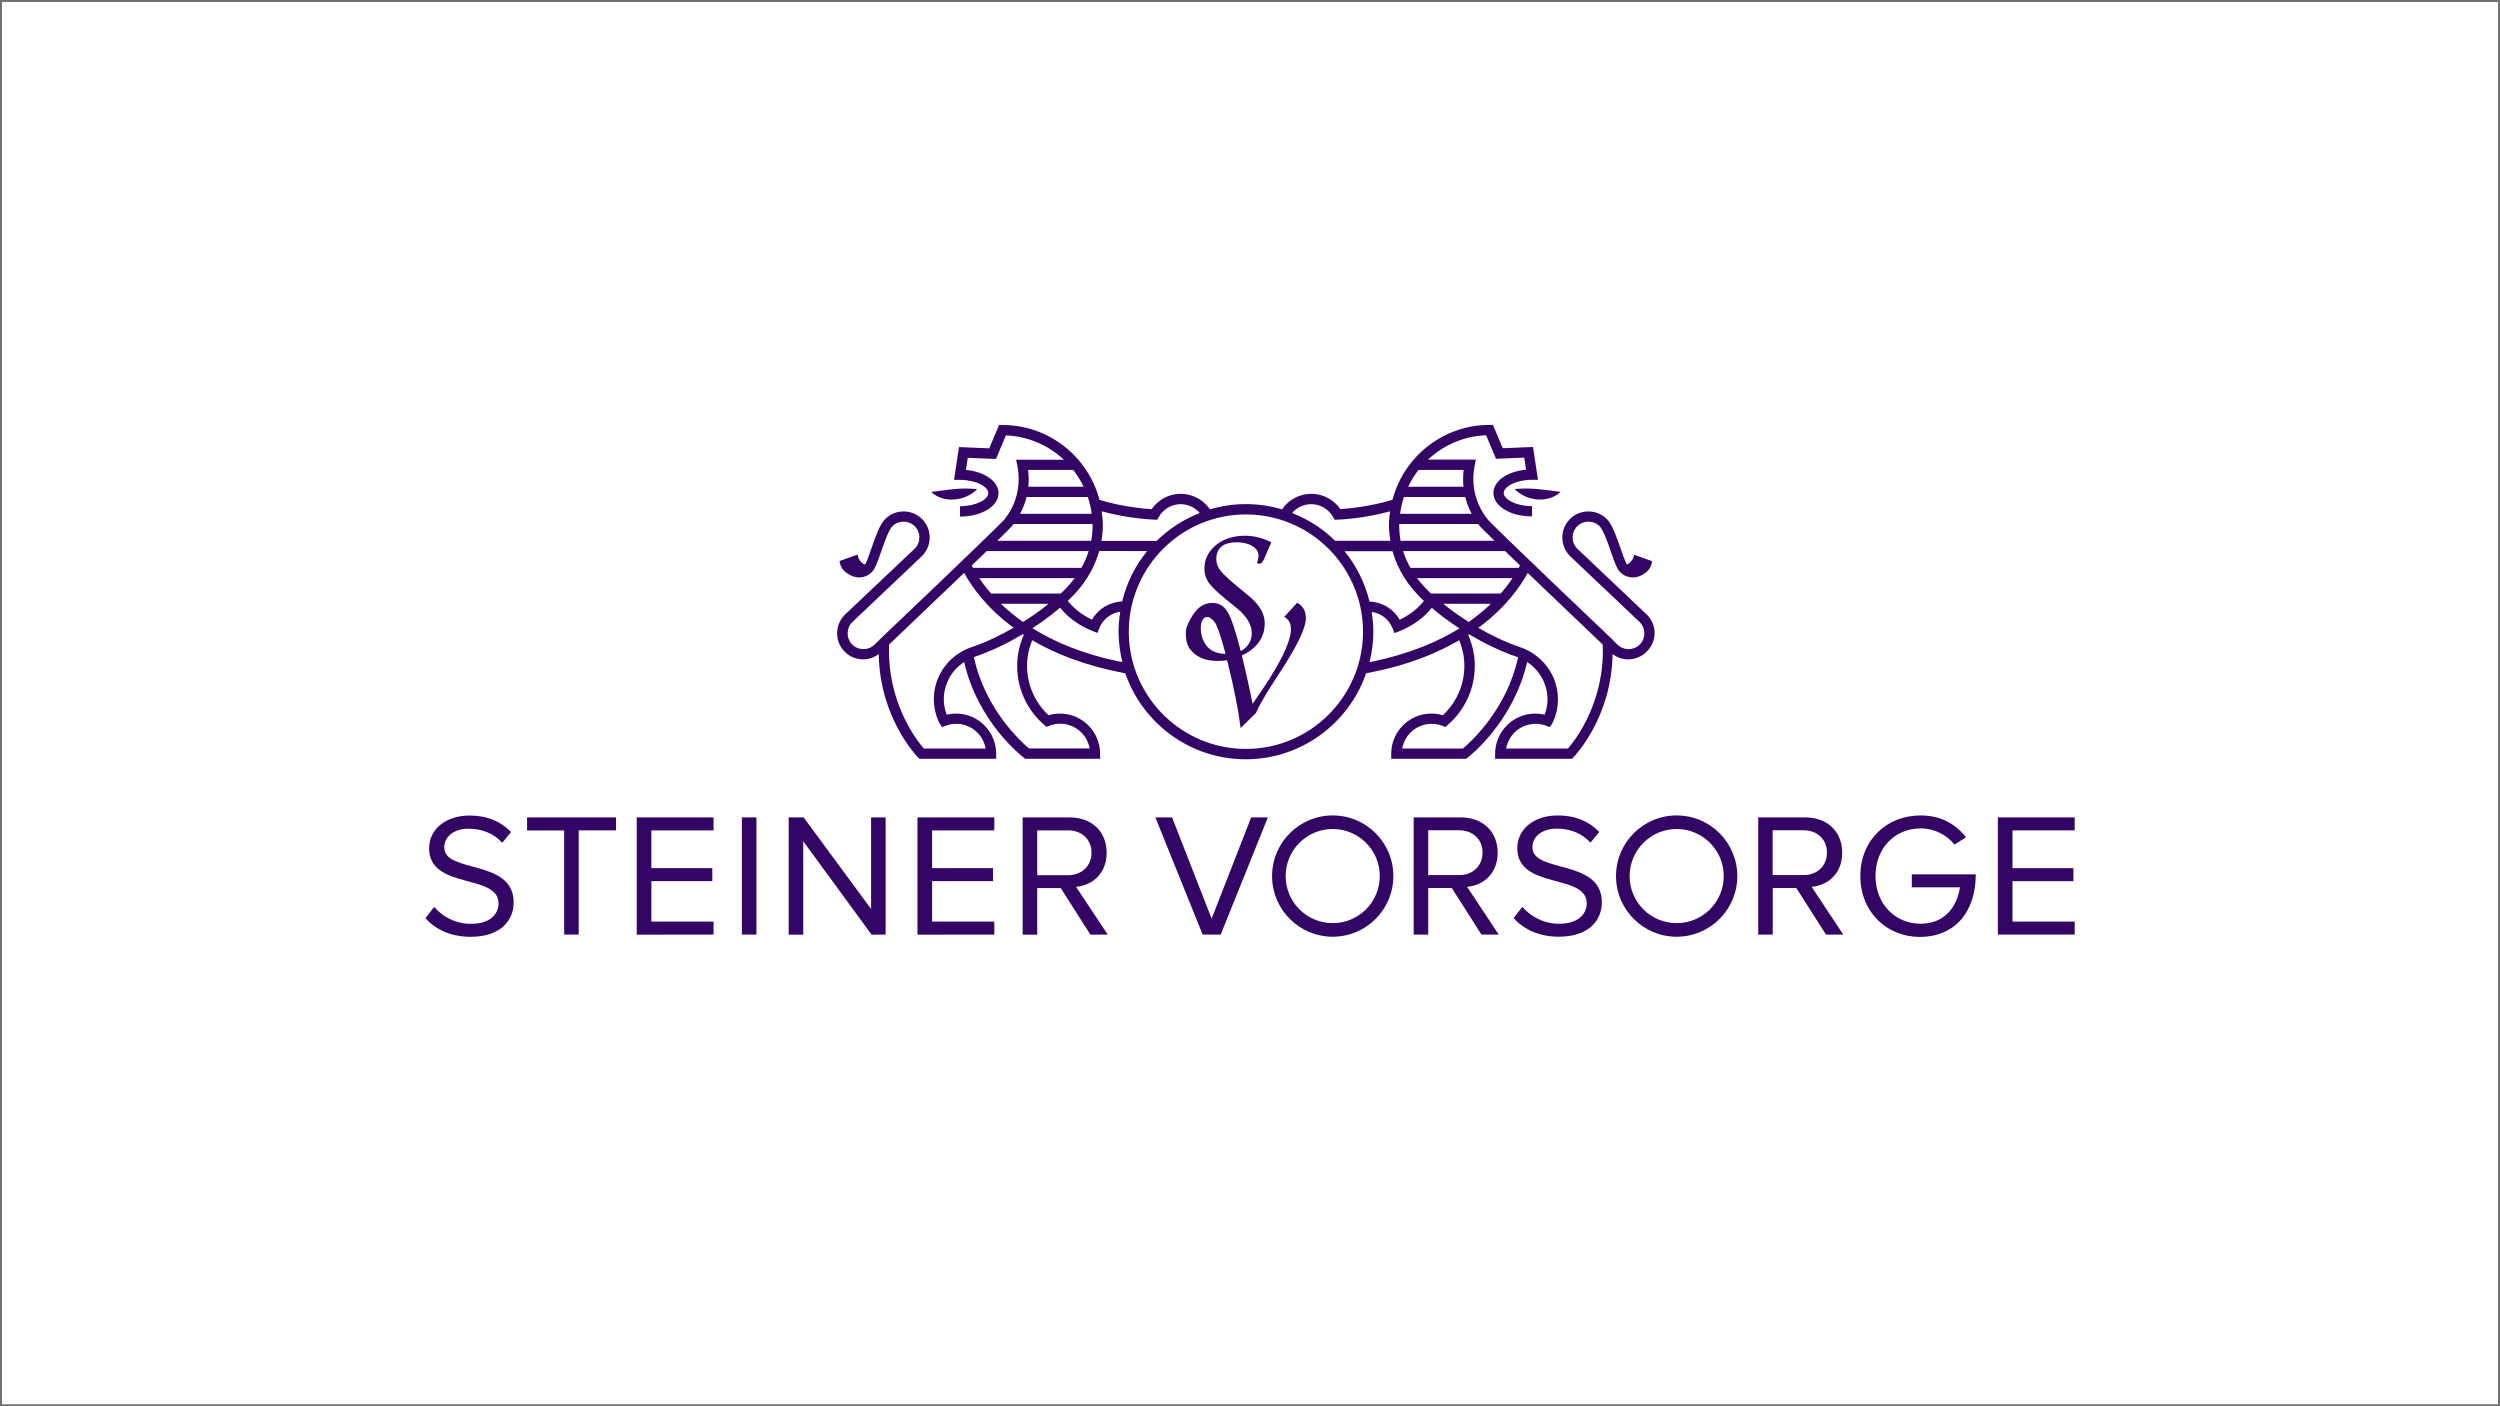 <?xml version="1.0" encoding="UTF-8"?>
<svg id="a" xmlns="http://www.w3.org/2000/svg" width="2560" height="1440" xmlns:xlink="http://www.w3.org/1999/xlink" viewBox="0 0 2560 1440">
  <defs>
    <style>
      .c {
        fill: none;
      }

      .c, .d, .e {
        stroke-width: 0px;
      }

      .d {
        fill: #6f6f6f;
      }

      .e {
        fill: #330666;
      }

      .f {
        clip-path: url(#b);
      }
    </style>
    <clipPath id="b">
      <rect class="c" width="2560" height="1440"/>
    </clipPath>
  </defs>
  <g>
    <g>
      <path class="e" d="M953.6,503.8c12.7,12.1,35.3,9.3,47-2.9-16.7-1.8-30,.6-47,2.9Z"/>
      <path class="e" d="M1686.5,629.5l-71.4-67.7c-6.3-6.3-6.3-16.6,0-22.9,6.3-6.3,16.6-6.3,22.9,0,3.9,3.9,8.3,16.6,11.5,25.9,3.8,11,6.1,17.4,9.1,20.6,3.4,3.7,8.1,5.8,13.2,5.9,4.6.1,9.1-1.6,12.7-4.5,4.2-2.8,6.6-6.8,7.2-12.2l-18.5-6.6c-.6,4.6-3,7.9-7.1,10.1-1.6-2-4.6-10.5-6.7-16.7-4.2-12-8.5-24.4-14-29.9-10.4-10.4-27.4-10.4-37.8,0s-10.4,27.4.1,37.9l71.4,67.7c6.3,6.3,6.3,16.6,0,22.9-6.3,6.3-16.6,6.3-23-.1l-4.6-4.5.1-.1c-1.1-1.1-113.4-107.7-127.6-122.7l-1.8-2.3c-8.8-11.5-13.5-25.3-13.5-39.8,0-4.6.5-9.3,1.3-13.6l1.3-6.3h-49c15.7-14.7,36.5-24,59.5-24.9l10.1,24.1,28.9-1.2,1.9,12.4c-19.2,1.7-33.4,11.5-33.4,23.8,0,13.5,17.3,24,39.5,24v-10.5c-16.6,0-29-7.1-29-13.5s12.4-13.5,29-13.5h6.1l-5.1-33.6-31,1.3-10-23.9h-3.5c-47.7,0-87.8,32.6-99.4,76.7-23.4,7.1-45.6,9-53.4,9.5-2.6-3.7-5.9-7-9.7-9.5-8.1-5.4-17.7-7.3-27.2-5.4-9.4,1.9-17.5,7.3-22.8,15.2-11.7-3.5-24.1-5.4-36.9-5.4s-25.2,1.9-36.9,5.4c-5.4-7.9-13.5-13.3-22.8-15.2-9.5-1.9-19.2,0-27.2,5.4-3.8,2.5-7.1,5.8-9.7,9.6-7.8-.5-30-2.4-53.4-9.5-11.6-44.1-51.7-76.7-99.4-76.7h-3.5l-10,23.9-31-1.3-5.1,33.6h6.1c16.6,0,29,7.1,29,13.5s-12.4,13.5-29,13.5v10.6c22.1,0,39.5-10.6,39.5-24,0-12.2-14.3-22-33.4-23.8l1.9-12.4,28.9,1.2,10.1-24.1c23,.8,43.7,10.2,59.5,24.9h-49l1.3,6.3c.9,4.3,1.3,9,1.3,13.6,0,14.5-4.7,28.3-13.4,39.7l-1.6,2c-14.5,15.3-126.7,121.9-127.9,123l.1.1-4.7,4.5c-6.3,6.3-16.6,6.3-22.9,0-6.3-6.3-6.3-16.6-.1-22.8l71.6-67.9c10.4-10.4,10.4-27.4,0-37.8-10.4-10.4-27.4-10.4-37.8,0-5.5,5.6-9.9,17.9-14,29.9-2.2,6.4-5.2,15.1-6.8,16.8-4.3-2.2-6.8-5.6-7.4-10.3l-18.5,6.6c.7,5.9,3.6,10.1,8.6,13,3.4,2.5,7.6,3.8,11.7,3.8,5.1-.1,9.8-2.2,13.2-5.9,3-3.2,5.3-9.6,9.1-20.6,3.2-9.3,7.7-22.1,11.5-25.9,6.3-6.3,16.6-6.3,22.9,0,6.3,6.3,6.3,16.6.1,22.8l-71.8,67.9c-10.4,10.4-10.4,27.4,0,37.8,5.2,5.2,12.1,7.8,18.9,7.8,5.6,0,11.2-1.9,15.9-5.4,1.1,65,38.4,103.9,40.1,105.6l1.5,1.6h78.7v-5.2c0-22.6-18.4-41.1-41.1-41.1-3.3,0-6.5.4-9.6,1.1-4.2-11-3.9-22.9.9-33.9,3.6-8.3,9.6-15.2,17-20,14.1,61.7,59.1,96.5,61.1,98l1.4,1.1h76.7v-5.2c0-22.6-18.4-41.1-41.1-41.1-4,0-7.9.6-11.7,1.7-14-13.1-22-31.4-22-50.6,0-8.9,1.9-17.9,5.3-26.2,23.4,13.7,53.6,25.8,92.4,33.3l2.9.6c17.7,51.1,66.2,88,123.3,88s105.6-36.9,123.3-88l2.9-.6c38.8-7.4,69-19.6,92.4-33.3,3.4,8.3,5.3,17.2,5.3,26.2,0,19.3-8,37.5-22,50.6-3.8-1.1-7.7-1.7-11.8-1.7-22.6,0-41.1,18.4-41.1,41.1v5.2h76.7l1.4-1.1c2-1.5,46.9-36.4,61.1-98,7.4,4.9,13.4,11.8,17,20,4.8,11,5.1,22.9.9,33.9-3.1-.7-6.3-1.1-9.6-1.1-22.6,0-41.1,18.4-41.1,41.1v5.2h78.7l1.5-1.6c1.7-1.7,39-40.6,40.1-105.6,4.7,3.5,10.3,5.4,15.9,5.4,6.8,0,13.7-2.6,18.9-7.8,10.9-10.5,10.9-27.4.4-37.9h0ZM1556.5,579c-.4.8-.8,1.6-1.3,2.5h-110.9c-3-5.3-5.5-11-7.5-17.2h104.4c4.7,4.6,9.9,9.5,15.3,14.7h0ZM1548.8,592c-3.2,4.8-7.2,10.2-12.1,15.8h-71.3c-4.9-4.6-9.8-9.8-14.3-15.8h97.7ZM1452.6,481.2h46.2c-.4,3.1-.6,6.3-.6,9.4,0,2.6.2,5.2.4,7.8h-56.6c2.9-6.1,6.4-11.9,10.6-17.2h0ZM1437.7,508.9h62.7c1.5,6,3.7,11.7,6.6,17.2h-73.3c.8-5.9,2.1-11.7,4-17.2h0ZM1432.9,536.6h80.8c.1.1.1.2.2.3l2.2,2.7c2.5,2.6,7.6,7.6,14.3,14.2h-96.2c-.9-5-1.4-10.1-1.4-15.6,0-.5.1-1.1.1-1.6h0ZM1425.9,564.3c5.2,18.8,16,36.1,32.2,51.1-4,5-11.8,13.1-24.8,19.2-6.4-11.1-17.9-18.1-30.9-18.6-4.7-19.2-13.5-36.8-25.6-51.6h49.1v-.1h0ZM1323.2,525.2c3.9-4.6,9.4-7.4,14.4-8.4,6.7-1.4,13.6,0,19.3,3.8,3.4,2.3,6.2,5.2,8.1,8.8l1.6,2.8,3.2-.1c1.1,0,25.6-.8,53.7-8.5-.7,4.8-1.2,9.6-1.2,14.6,0,5.3.6,10.5,1.4,15.6h-56.5c-12.4-12.2-27.2-21.9-43.7-28.3l-.3-.3h0ZM1128.1,523.6c28.2,7.7,52.6,8.4,53.7,8.5l3.2.1,1.6-2.8c2-3.6,4.7-6.5,8.2-8.8,5.7-3.8,12.6-5.2,19.3-3.8,5,1,10.5,3.9,14.4,8.4l-.4.3c-16.4,6.5-31.3,16.2-43.7,28.4h-56.5c.8-5.1,1.4-10.3,1.4-15.6,0-5.1-.5-9.9-1.2-14.7h0ZM1174.7,564.3c-12.1,14.8-21,32.4-25.6,51.6-13,.5-24.5,7.5-30.9,18.6-13-6.1-20.8-14.1-24.8-19.2,16.2-15,27-32.3,32.2-51.1.1.1,49.1.1,49.1.1h0ZM1086.2,607.8h-71.3c-5-5.7-8.9-11-12.1-15.8h97.7c-4.5,6-9.4,11.2-14.3,15.8ZM1099,481.2c4.2,5.3,7.7,11.1,10.6,17.2h-56.6c.3-2.6.4-5.2.4-7.8,0-3.1-.2-6.3-.6-9.4h46.2ZM1051.2,508.9h62.7c1.9,5.5,3.2,11.3,4,17.2h-73.3c2.9-5.5,5.1-11.2,6.6-17.2h0ZM1035.8,539.2l2-2.4c.067-.067.1-.133.1-.2h80.8c0,.5.1,1.1.1,1.6,0,5.5-.5,10.6-1.4,15.6h-96.2c6.9-6.7,12.1-11.9,14.6-14.6h0ZM1010.4,564.3h104.4c-1.9,6.2-4.5,11.9-7.5,17.2h-110.9c-.5-.9-.9-1.7-1.3-2.5,5.4-5.2,10.6-10.1,15.3-14.7ZM960.9,693.7c-6.3,14.3-6.2,30.6.1,44.8l.9,1.9,2.9,4.1,3.7-1.4c3.4-1.3,7-1.9,10.7-1.9,15.1,0,27.6,11,30.1,25.3h-63.3c-7.1-8.2-38-47.3-35.5-106.6l1.6-1.5c12.4-11.8,45.9-43.7,75.2-71.8,7.1,13.2,22.2,35.3,50.6,56.2-13.3,7.7-28.1,14.9-43.3,20-15.1,5.1-27.4,16.4-33.7,30.9h0ZM1069.3,742.3l2.4,2,2.9-1.1c3.5-1.4,7.2-2.1,11.1-2.1,15.1,0,27.6,11,30.1,25.3h-62.1c-7.5-6.3-45-39.8-56.4-93.5.2-.1.4-.2.7-.3,17.5-5.9,34.6-14.4,49.5-23.3.3.2.6.4.9.6-4.4,10-6.8,20.8-6.8,31.7-.2,23.4,10,45.5,27.7,60.7h0ZM1047.6,636.9c-8.8-6.2-16.3-12.5-22.7-18.6h48.8c-7,5.8-15.9,12.2-26.1,18.6h0ZM1145.4,677.3c-37.5-7.9-66.3-20.3-88.2-34,10.7-7,19.9-13.9,26.8-19.8.5-.4,1-.9,1.5-1.3,5.4,6.8,15.8,17.1,33.4,24l4.9,1.9,1.9-4.9c3.4-8.6,10.9-14.7,19.8-16.5l1.6-.1c-1,6.6-1.7,13.3-1.7,20.1,0,10.7,1.4,21.1,3.9,31.1l-3.9-.5h0ZM1275.8,766.9c-65.4,0-118.7-52.7-119.9-117.8v-4.5c1.2-65.2,54.5-117.8,119.9-117.8s118.7,52.7,119.9,117.8v4.5c-1.2,65.1-54.4,117.8-119.9,117.8ZM1406.2,677.3l-3.8.7c2.5-10,3.9-20.4,3.9-31.1,0-6.9-.7-13.6-1.7-20.2l1.6.2c8.9,1.7,16.3,7.8,19.8,16.5l1.9,4.9,4.9-1.9c17.6-6.9,28-17.3,33.4-24,.4.4.8.7,1.3,1.1,6.9,6,16.2,13,27,20-21.9,13.4-50.7,25.9-88.3,33.8h0ZM1477.9,618.3h48.8c-6.4,6.1-13.9,12.4-22.7,18.6-10.1-6.4-19-12.8-26.1-18.6h0ZM1498,766.5h-62.1c2.5-14.4,15.1-25.3,30.1-25.3,3.8,0,7.5.7,11.1,2.1l2.9,1.1,2.4-2c17.7-15.2,27.8-37.3,27.8-60.6,0-10.9-2.4-21.7-6.8-31.7.3-.2.6-.4.9-.6,14.9,8.9,32,17.4,49.5,23.3.2.1.4.2.7.3-11.5,53.6-48.9,87.1-56.5,93.4h0ZM1605.6,766.5h-63.3c2.5-14.4,15.1-25.3,30.1-25.3,3.7,0,7.3.6,10.7,1.9l3.7,1.4,2.4-3.1,1.4-2.8c6.3-14.2,6.4-30.5.1-44.8-6.4-14.5-18.6-25.8-33.6-30.9-15.2-5.1-30-12.3-43.3-20,28.4-20.9,43.4-43,50.6-56.2,29.3,28.1,62.8,60,75.2,71.8l1.6,1.5c2.4,59.1-28.5,98.3-35.6,106.5h0Z"/>
      <path class="e" d="M1551,500.8c11.7,12.3,34.3,15.1,47,2.9-16.9-2.2-30.3-4.6-47-2.9Z"/>
    </g>
    <path class="e" d="M1328.3,617.2l-13.2,14.5c4.6,2.6,6.8,6.7,6.8,12.3,0,14.4-13.1,40-39.3,76.7-2.8-14.7-6.5-31.3-10.9-49.5,3.4-1.6,6.7-3.4,9.6-5.7,9.2-7.2,13.8-16.3,13.8-27.2,0-9.9-5.5-19.3-16.6-28.3l-8.7-7.2c-9.9-8.1-16.5-14.1-19.6-17.9-3.1-3.9-4.7-7.9-4.7-12.1,0-11.7,7.1-17.5,21.2-17.5,6.2,0,11.5,1.3,15.7,3.9,4.2,2.6,6.3,5.8,6.3,9.7,0,1.9-.5,4.4-1.5,7.5.8.6,1.6.9,2.4.9,1.8,0,3.4-1.6,4.7-4.7l2.3-5.3,5.2-11.9c-8.5-4.5-17.5-6.8-27-6.8-12,0-21.9,3.2-29.7,9.6-7.8,6.4-11.8,14.5-11.8,24.3,0,5.2,1.5,9.9,4.4,14.1,2.9,4.2,8.8,9.8,17.5,17l10.9,8.8c10.5,8.6,15.7,17.2,15.7,25.9,0,6.3-2.4,11.5-7.1,15.6-1.3,1.1-2.7,2-4.2,2.8-.2-.9-.4-1.8-.7-2.7-4.9-18.9-9.1-31.4-12.8-37.5-3.7-6.1-8.9-9.1-15.6-9.1-8.1,0-14.8,4.2-20.1,12.6-3.2,5.1-5.2,9.2-6.2,12.6,0,.1-.1.2-.2.4-.8,2.7-1.5,13,2.4,19.8.1.2.1.3.2.5.2.2.4.4.6.7s.4.6.6.9c.1.2.3.2.4.3,5.8,7.6,14.9,11.6,27.7,11.6,3.4,0,6.6-.2,9.7-.7.4,1.5.8,3,1.2,4.7,6,24.1,10.3,45.7,12.7,64.7l15.7-15.4c1.7-3.8,2.9-6.3,3.5-7.3l4.1-7.3c2.5-4.4,4-6.9,4.4-7.5l7.4-11.6,10.1-15.6c14.4-22.9,21.6-38.8,21.6-47.7.1-7.4-2.9-12.6-8.9-15.9h0ZM1229.9,647.7c-1.6-9.8,2.3-18.9,9.2-15l.6.3c.6.4,1.3,1,2,1.6,1.5,1.5,2.8,3.3,4,5.8,2.3,4.9,5.4,14.7,9.3,29.2-14.4-.4-22.8-7.7-25.1-21.9h0Z"/>
  </g>
  <path class="e" d="M435.6,940.2l9-11.5c7.7,9,20.7,17.3,37.6,17.3,21.4,0,28.3-11.5,28.3-20.9,0-31-71.1-13.7-71.1-56.5,0-19.8,17.6-33.5,41.4-33.5,18.2,0,32.4,6.3,42.5,16.9l-9,11c-9-10.1-21.6-14.4-34.7-14.4-14.2,0-24.7,7.7-24.7,19.1,0,27,71.1,11.5,71.1,56.3,0,17.3-11.9,35.3-44.3,35.3-20.8-.1-36.2-8-46.1-19.1h0Z"/>
  <path class="e" d="M577.7,957.1v-106.7h-38v-13.4h91.1v13.3h-38.2v106.7h-14.9v.1h0Z"/>
  <path class="e" d="M652,957.1v-120.1h78.7v13.3h-63.7v38.7h62.4v13.3h-62.4v41.4h63.7v13.3l-78.7.1h0Z"/>
  <path class="e" d="M759.7,957.1v-120.1h14.9v120h-14.9v.1Z"/>
  <path class="e" d="M892.5,957.1l-70-95.7v95.7h-14.9v-120.1h15.3l69.1,93.8v-93.8h14.9v120c0,.1-14.4.1-14.4.1h0Z"/>
  <path class="e" d="M939.5,957.1v-120.1h78.7v13.3h-63.7v38.7h62.4v13.3h-62.4v41.4h63.7v13.3l-78.7.1h0Z"/>
  <path class="e" d="M1116.6,957.1l-30.4-47.7h-24.1v47.7h-14.9v-120.1h48.2c22,0,37.8,14,37.8,36.2,0,21.6-14.9,33.5-31.3,34.9l32.4,48.9-17.7.1h0ZM1117.7,873.2c0-13.7-9.9-22.9-24.1-22.9h-31.5v45.9h31.5c14.2,0,24.1-9.5,24.1-23Z"/>
  <path class="e" d="M1231.5,957l-48.4-120h17.1l40.5,103.7,40.5-103.7h17.1l-48.3,120h-18.5,0Z"/>
  <path class="e" d="M1517,957l-30.4-47.7h-24.1v47.7h-14.9v-120h48.2c22,0,37.8,14,37.8,36.2,0,21.6-14.9,33.5-31.3,34.9l32.4,48.9h-17.7ZM1518.1,873.1c0-13.7-9.9-22.9-24.1-22.9h-31.5v45.9h31.5c14.2.1,24.1-9.5,24.1-23Z"/>
  <path class="e" d="M1549.9,940.1l9-11.5c7.7,9,20.7,17.3,37.6,17.3,21.4,0,28.3-11.5,28.3-20.9,0-31-71.1-13.7-71.1-56.5,0-19.8,17.6-33.5,41.4-33.5,18.2,0,32.4,6.3,42.5,16.9l-9,11c-9-10.1-21.6-14.4-34.7-14.4-14.2,0-24.7,7.7-24.7,19.1,0,27,71.1,11.5,71.1,56.3,0,17.3-11.9,35.3-44.3,35.3-20.7-.1-36.2-8-46.1-19.1h0Z"/>
  <path class="e" d="M1869.8,957l-30.4-47.7h-24.1v47.7h-14.9v-120h48.2c22,0,37.8,14,37.8,36.2,0,21.6-14.9,33.5-31.3,34.9l32.4,48.9h-17.7ZM1870.8,873.1c0-13.7-9.9-22.9-24.1-22.9h-31.5v45.9h31.5c14.2.1,24.1-9.5,24.1-23Z"/>
  <path class="e" d="M1905,897.1c0-37.4,27.5-62.1,61.7-62.1,21.4,0,36.2,9.4,46.6,22.3l-11.9,7.6c-7.6-9.7-20.3-16.6-34.7-16.6-26.3,0-46.2,20-46.2,48.8,0,28.4,20,48.8,46.2,48.8,24.7,0,37.4-17.5,40.3-37.3h-49.3v-13.3h65.5c0,37.6-20.5,64.1-57.6,64.1-33.1-.1-60.6-25.1-60.6-62.3h0Z"/>
  <path class="e" d="M2045.8,957v-120h78.7v13.3h-63.7v38.7h62.4v13.3h-62.4v41.4h63.7v13.3h-78.7Z"/>
  <path class="e" d="M1364.7,848.9c26.6,0,48.2,21.6,48.2,48.2s-21.6,48.2-48.2,48.2-48.2-21.6-48.2-48.2,21.6-48.2,48.2-48.2M1364.7,835c-34.3,0-62.1,27.8-62.1,62.1s27.8,62.1,62.1,62.1,62.1-27.8,62.1-62.1-27.8-62.1-62.1-62.1h0Z"/>
  <path class="e" d="M1716.9,848.9c26.6,0,48.2,21.6,48.2,48.2s-21.6,48.2-48.2,48.2-48.2-21.6-48.2-48.2c.1-26.6,21.7-48.2,48.2-48.2M1716.9,835c-34.3,0-62.1,27.8-62.1,62.1s27.8,62.1,62.1,62.1,62.1-27.8,62.1-62.1-27.8-62.1-62.1-62.1h0Z"/>
  <g class="f">
    <path class="d" d="M2558,2v1436H2V2h2556M2560,0H0v1440h2560V0h0Z"/>
  </g>
</svg>